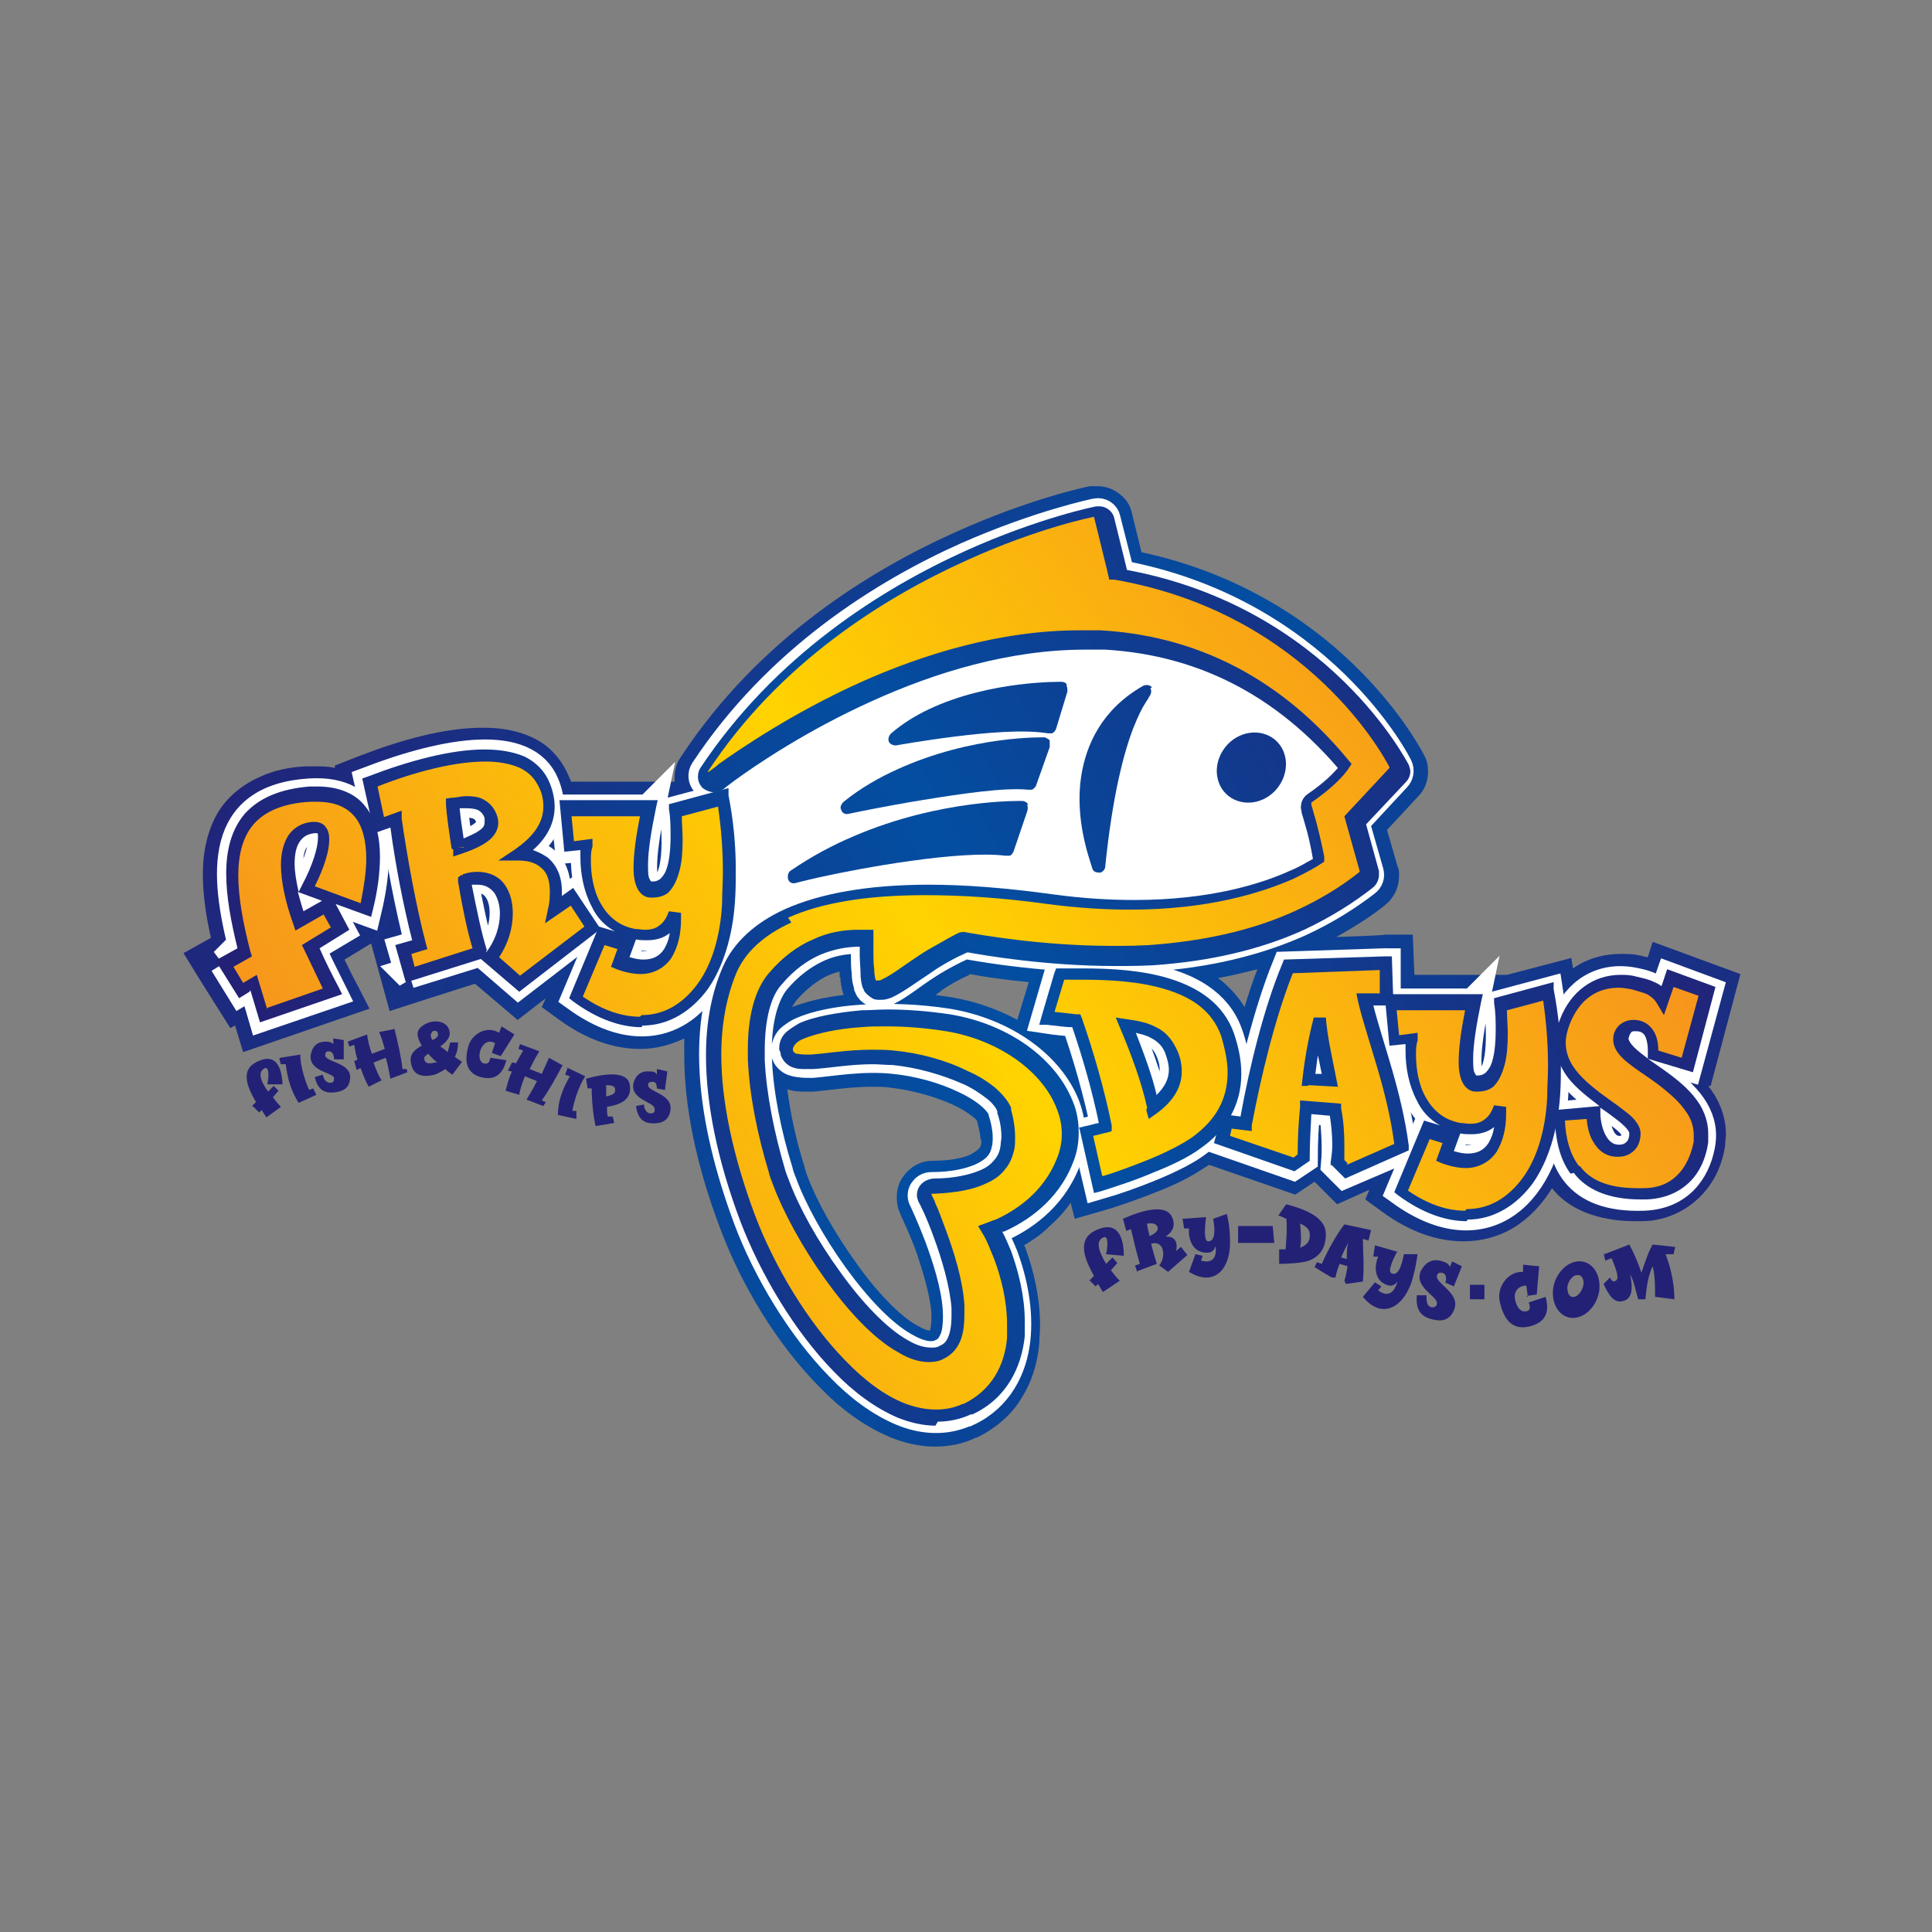 <?xml version="1.0" encoding="UTF-8"?>
<svg id="Layer_2" xmlns="http://www.w3.org/2000/svg" xmlns:xlink="http://www.w3.org/1999/xlink" version="1.1" viewBox="0 0 240 240">
  <rect x="0" y="0" width="240" height="240" fill="#808080" stroke="none"/>
  <!-- Generator: Adobe Illustrator 29.7.0, SVG Export Plug-In . SVG Version: 2.1.1 Build 138)  -->
  <defs>
    <style>
      .st0, .st1 {
        fill: none;
      }

      .st2 {
        fill: url(#linear-gradient2);
      }

      .st3 {
        fill: url(#linear-gradient1);
      }

      .st4 {
        fill: url(#linear-gradient9);
      }

      .st5 {
        fill: url(#linear-gradient3);
      }

      .st6 {
        fill: url(#linear-gradient6);
      }

      .st7 {
        fill: url(#linear-gradient8);
      }

      .st8 {
        fill: url(#linear-gradient7);
      }

      .st9 {
        fill: url(#linear-gradient5);
      }

      .st10 {
        fill: url(#linear-gradient4);
      }

      .st11 {
        fill: url(#linear-gradient18);
      }

      .st12 {
        fill: url(#linear-gradient13);
      }

      .st13 {
        fill: url(#linear-gradient12);
      }

      .st14 {
        fill: url(#linear-gradient15);
      }

      .st15 {
        fill: url(#linear-gradient16);
      }

      .st16 {
        fill: url(#linear-gradient11);
      }

      .st17 {
        fill: url(#linear-gradient10);
      }

      .st18 {
        fill: url(#linear-gradient17);
      }

      .st19 {
        fill: url(#linear-gradient14);
      }

      .st20 {
        fill: url(#linear-gradient19);
      }

      .st21 {
        fill: url(#linear-gradient21);
      }

      .st22 {
        fill: url(#linear-gradient20);
      }

      .st23 {
        fill: url(#linear-gradient);
      }

      .st1 {
        stroke: #fff;
        stroke-width: 3.8px;
      }

      .st24 {
        fill: #fff;
      }

      .st25 {
        fill: #232176;
      }
    </style>
    <linearGradient id="linear-gradient" x1="36.9" y1="66.7" x2="217.5" y2="176.8" gradientUnits="userSpaceOnUse">
      <stop offset="0" stop-color="#232176"/>
      <stop offset=".5" stop-color="#034ea1"/>
      <stop offset="1" stop-color="#232176"/>
    </linearGradient>
    <linearGradient id="linear-gradient1" x1="54.3" y1="166.5" x2="183.9" y2="78" gradientUnits="userSpaceOnUse">
      <stop offset="0" stop-color="#f6921e"/>
      <stop offset=".5" stop-color="#ffd300"/>
      <stop offset="1" stop-color="#f6921e"/>
    </linearGradient>
    <linearGradient id="linear-gradient2" x1="23.3" y1="121" x2="152.9" y2="32.6" xlink:href="#linear-gradient1"/>
    <linearGradient id="linear-gradient3" x1="28.1" y1="128.2" x2="157.8" y2="39.8" xlink:href="#linear-gradient1"/>
    <linearGradient id="linear-gradient4" x1="36.7" y1="140.7" x2="166.4" y2="52.3" xlink:href="#linear-gradient1"/>
    <linearGradient id="linear-gradient5" x1="65.2" y1="182.5" x2="194.9" y2="94.1" xlink:href="#linear-gradient1"/>
    <linearGradient id="linear-gradient6" x1="73.7" y1="195" x2="203.3" y2="106.6" xlink:href="#linear-gradient1"/>
    <linearGradient id="linear-gradient7" x1="80.5" y1="204.9" x2="210.1" y2="116.5" xlink:href="#linear-gradient1"/>
    <linearGradient id="linear-gradient8" x1="86.8" y1="214.2" x2="216.5" y2="125.8" xlink:href="#linear-gradient1"/>
    <linearGradient id="linear-gradient9" x1="47.9" y1="153.4" x2="194.6" y2="74.3" xlink:href="#linear-gradient"/>
    <linearGradient id="linear-gradient10" x1="44.9" y1="147.8" x2="191.5" y2="68.6" xlink:href="#linear-gradient"/>
    <linearGradient id="linear-gradient11" x1="43" y1="144.3" x2="189.7" y2="65.1" xlink:href="#linear-gradient"/>
    <linearGradient id="linear-gradient12" x1="40.5" y1="139.6" x2="187.1" y2="60.4" xlink:href="#linear-gradient"/>
    <linearGradient id="linear-gradient13" x1="38.2" y1="135.3" x2="184.8" y2="56.1" xlink:href="#linear-gradient"/>
    <linearGradient id="linear-gradient14" x1="51.2" y1="159.4" x2="197.8" y2="80.2" xlink:href="#linear-gradient"/>
    <linearGradient id="linear-gradient15" x1="28.1" y1="116.6" x2="174.7" y2="37.4" xlink:href="#linear-gradient"/>
    <linearGradient id="linear-gradient16" x1="31.3" y1="122.6" x2="178" y2="43.4" xlink:href="#linear-gradient"/>
    <linearGradient id="linear-gradient17" x1="37.6" y1="134.3" x2="184.3" y2="55.1" xlink:href="#linear-gradient"/>
    <linearGradient id="linear-gradient18" x1="59.5" y1="174.9" x2="206.2" y2="95.7" xlink:href="#linear-gradient"/>
    <linearGradient id="linear-gradient19" x1="65.6" y1="186.1" x2="212.2" y2="106.9" xlink:href="#linear-gradient"/>
    <linearGradient id="linear-gradient20" x1="70.8" y1="195.8" x2="217.5" y2="116.6" xlink:href="#linear-gradient"/>
    <linearGradient id="linear-gradient21" x1="75.2" y1="204" x2="221.9" y2="124.8" xlink:href="#linear-gradient"/>
  </defs>
  <rect class="st0" width="240" height="240"/>
  <g>
    <path class="st23" d="M212.5,134.9l3.7-13.9-10.9-4-.6,1.9c-.4,0-.7-.2-1-.2-.8-.2-1.6-.2-2.4-.2h0c-2.1,0-4.2.6-5.9,1.8l-.2-1.3-8,2.1h-4s-7.5,0-7.5,0l-.2-5h-3.4c0,.1-6.1.3-6.1.3,2.3-1.3,4.4-2.6,6.1-4,1.1-.9,1.7-2.2,1.7-3.6,0-.4,0-.8-.2-1.2l-1.3-4.5,3.9-4.2c.8-.8,1.2-1.9,1.2-3.1,0-.6-.1-1.3-.5-2h0s0,0,0,0h0s0,0,0,0h0s0,0,0,0c-.3-.6-3-5.7-8.8-11.3-5.6-5.4-14.2-11.3-26.3-13.9l-1.2-4.9c-.2-1-.8-1.8-1.6-2.4-.8-.6-1.7-.9-2.7-.9,0,0,0,0,0,0,0,0,0,0,0,0-.3,0-.6,0-.9,0h0s0,0,0,0h0s0,0,0,0h0s0,0,0,0c-.6.1-7.6,1.6-16.7,5.7-10.7,4.8-24.5,13.3-34.1,27.9-.5.7-.8,1.6-.8,2.5h0c0,.2,0,.4,0,.6h-3.3s-9.6,0-9.6,0c0-.3-.2-.5-.3-.8-.9-2.1-2.5-3.8-4.5-4.7-1.9-.9-4-1.2-6.1-1.2-4.8,0-10.2,1.5-15.6,3.6l-2.8,1.1v.3c-.8-.2-1.6-.2-2.5-.2s-.7,0-1.1,0c-2.1.1-4,.5-5.7,1.3-2.5,1.1-4.5,2.9-5.6,5.1-1.1,2.2-1.5,4.6-1.5,7,0,2.6.4,5.2,1,7.9l-3.4,1.9,1.9,3.1,3.9,6.2.6-.3,1,3.3,15.7-5.4-1.8-3.5c-.5-.9-.9-1.8-1.3-2.6l3.3-2,2.3,8.4,3.4-1.1,7.2-2.3,5.3,4.5,3.5-2.7-.5,1.1,2.2,1.6c3.3,2.4,6.7,3.6,10,3.6h0c2,0,3.8-.5,5.5-1.3,0,.7,0,1.4,0,2.1,0,6.4,1.5,13.7,4.5,21.6,2.6,6.9,6.9,14.1,12.2,19.5,2.6,2.7,5.5,4.9,8.8,6.3,1.7.7,3.6,1.2,5.6,1.2h0c1.7,0,3.5-.3,5.1-1.1h0s0,0,0,0h0s0,0,0,0h0s0,0,.1,0c2.5-1.2,4.5-3,5.7-5.1,1.3-2.1,1.9-4.4,2.1-6.6,0-.7.1-1.5.1-2.2,0-3.5-.8-6.9-1.8-9.6,0-.1-.1-.3-.2-.4,1-.6,2.1-1.3,3.1-2.3.9-.8,1.9-1.8,2.7-3l.5,2,3.5-1c2.1-.6,4.6-1.5,7.1-2.5,2-.8,3.8-1.7,5.3-2.7h0s.8-.5.8-.5c0,0,0,0,0,0l10.7,3.7,2.4-1.6,2.8,2.8,4-1.8-.5,1.2,2.2,1.6c3.3,2.4,6.7,3.6,10,3.6h0c2.1,0,4.1-.5,5.9-1.5,2.1-1.2,3.8-3,5.1-5.1,1,1.3,2.4,2.3,4.1,3,1.8.7,3.8,1.1,6.2,1.1.3,0,.5,0,.8,0,1.7,0,3.2-.4,4.6-1.1,2-1,3.4-2.5,4.3-4,.9-1.5,1.3-3,1.5-4.3,0-.5.1-1,.1-1.4h0c0,0,0,0,0,0,0-2.4-1-4.5-2.2-6ZM151.7,121.8c-.1-.1-.3-.2-.4-.3,1.7-.3,3.3-.7,4.9-1.1-.6,1.5-1.1,3.1-1.6,4.7-.8-1.3-1.8-2.4-2.9-3.3ZM126.4,126.7c-2.4-1.3-5.2-2.3-8.1-2.8-.7-.1-1.4-.2-2.1-.3.3-.2.6-.4.8-.6,1-.7,2.3-1.4,3.2-1.8.1,0,.2-.1.3-.2,1.5.3,4.1.7,7.3,1l-1.4,4.6ZM121.9,141.5c0,.2,0,.4,0,.6-.1.4-.2.5-.3.6-.1.1-.3.3-1,.7-.8.4-2.4.8-4.8.8-1.6,0-2.9.9-3.7,2.1-.5.7-.7,1.6-.7,2.5h0s0,0,0,0c0,.6.1,1.3.4,1.9,0,0,0,0,0,0,0,0,0,0,0,0,0,0,0,0,0,0,.1.3.9,1.9,1.8,4.2.9,2.5,1.9,5.8,2.1,8.1,0,.3,0,.6,0,.8h0c0,.7-.1,1.3-.2,1.5-.2,0-.8-.2-1.5-.6-2.1-1.1-5.2-4.3-7.7-7.9-2.6-3.6-4.9-7.7-6-10.7-.2-.5-.3-.9-.4-1.3-1-3.1-1.7-6.4-2.1-9.5.8.3,1.6.3,2.2.3h0c.4,0,.8,0,1.1,0h0s0,0,0,0h0c2.2-.2,4.6-.6,7.2-.6,0,0,0,0,0,0h0s0,0,0,0c.7,0,1.5,0,2.2.1,2.7.3,5.6,1.1,7.8,2.1,1.1.5,1.9,1,2.5,1.5.3.2.5.4.6.6,0,0,0,0,0,.1h0c.2.7.4,1.6.4,2.2,0,0,0,0,0,0ZM104.4,121.4c0,.6.1,1.3.4,2.2-2.5.3-4.6.8-6.4,1.5.2-.4.4-.6.5-.8h0c1.4-1.6,2.7-2.5,3.9-3.1.5-.2,1-.4,1.5-.5,0,.2,0,.5,0,.7h0s0,0,0,0Z"/>
    <path class="st1" d="M139.1,71.6l-1.8-7.1c-.1-.5-.6-.8-1.1-.7,0,0-6.9,1.4-16,5.4-10.3,4.6-23.5,12.8-32.6,26.6-.3.4-.2,1,.1,1.3.4.3.9.3,1.3,0,0,0,.5-.4,1.3-1,2.6-1.9,9-6.3,17.3-10,8.5-3.8,18.9-7,29.5-6.4,10.4.6,20.9,4.8,30.1,15.6-.6.8-1.8,2.3-4.3,4-.4.3-.6.8-.4,1.3,0,0,.2.6.6,1.8.3,1.1.7,2.7,1,4.7-.6.4-1.7,1.1-3.4,1.8-5,2.2-14.8,5.1-30,3-15.5-2.1-26.1-1.2-32.7,1.8-3.6,1.6-6.1,3.9-7.3,6.7-3.2,7.4-2.5,18.1,2.3,31,2.4,6.4,6.6,13.4,11.4,18.3,2.4,2.5,5,4.4,7.6,5.5,2.6,1.1,5.4,1.3,8,.1,0,0,.1,0,.1,0,3.9-1.8,5.6-5.4,6-8.9.4-3.6-.4-7.3-1.5-10.3-.5-1.2-1-2.3-1.5-3.2.3-.1.7-.3,1.1-.5,2.5-1.1,6.3-3.5,8.1-8.1.9-2.3.8-4.6,0-6.8-1.9-5-7.5-9.1-14.5-10.3-3.8-.6-7.5-.7-10.7-.5-3.2.2-5.8.8-7.4,1.5-.5.2-.9.5-1.3.8-.4.3-.7.9-.7,1.5,0,.1,0,.3,0,.4.2.5.6.8,1,.9.7.2,1.3.2,2.2.2,2.4-.2,6.2-.9,10.1-.5,3.1.3,6.3,1.2,8.8,2.4,2.6,1.2,4.4,2.7,4.9,4.1,0,0,0,.1,0,.2.4,1.3.7,3,.4,4.5-.3,1.5-1,2.7-3.2,3.7-1.4.6-3.4,1.1-6.2,1.1-.4,0-.7.2-.9.5-.2.3-.2.7,0,1,0,0,.9,1.9,1.9,4.5,1,2.7,2.1,6.1,2.3,9,.1,1.5,0,2.8-.3,3.7-.4,1-.8,1.6-1.7,2-1.2.6-2.8.3-4.7-.8-5.7-3.2-12.7-13.6-15.2-20.4-.2-.5-.4-1-.5-1.5-1.4-4.5-2.4-9.4-2.6-13.7-.2-4.3.6-8,2.3-10.1,1.6-1.9,3.4-3.2,5.1-4,2.1-1,4.2-1.2,6.2-1.1,0,.5,0,1.2,0,2,0,.7,0,1.5.1,2.2,0,.7.1,1.2.3,1.6,0,0,0,0,0,.2.2.5.8.7,1.2.7.4,0,.7-.1,1-.3,1.3-.6,3-2,4.7-3.1,1.2-.8,2.5-1.5,3.5-2,.6-.3,1.1-.5,1.4-.7,2.1.4,13.4,2.4,24.4,1.5,7-.6,12.6-2.2,17.1-4.2,3.3-1.5,6.1-3.3,8.3-5,.4-.3.5-.7.4-1.1l-1.8-6.3,5.2-5.6c.3-.3.4-.8.2-1.2,0-.1-9.7-19.4-34.9-23.9Z"/>
    <path class="st1" d="M27.9,119.6l2.5-1.4c-2.6-9.9-3.1-18.9,8.1-19.6,8.1-.5,9,6.1,7,14.5l-7.4-2.7c2.4-4.7,2.8-7.9.9-7.6-3.9.5-4,5-1.8,11.6l3.4-1.9,1.6,3-3.7,2.2c.8,1.8,1.7,3.6,2.7,5.6l-8.5,2.9-1.2-4.1-1.5.9-2.1-3.4Z"/>
    <path class="st1" d="M51,121.1l-.9-3.1,2.1-.6c-1.2-4.7-2.4-10.7-3-15.7l-2.1.7-1.2-5.3c9.7-3.7,19.4-5.3,21.7.4,1.6,3.9-.5,6.6-3.3,8.5,2.8,0,5.6,1.5,4.4,6.8l2.3-1.5,2.5,3.8-9.1,7-3.7-3.2c3.3-3.8,2.8-11.3-3.2-9.7h0c.6,3.4,1.3,6.6,2,9l-8.7,2.7ZM56.9,105.3c3.4-1.1,4.6-2.3,4-3.9-.6-1.6-2.2-2-4.7-1.6.1,1.6.4,3.5.7,5.5Z"/>
    <path class="st1" d="M80.7,100.5c-1.2,5.7-1.5,10.1.3,10.2,3,.2,3.4-4.1,2.9-9.9l6-1.6c.7,4.4.9,8.5.6,13-.7,11.8-8.4,19.1-18.8,11.6l3.2-7.6,3.1,1-.9,2.3c5,1.9,7.2-1.1,7-6.1-.8,2.1-2.1,3.2-5.1,2.7-5.6-1-6.5-7.3-6.1-11l-2.1.2-.5-4.7h10.3Z"/>
    <path class="st1" d="M131.7,121c6.5-.1,18.1-.2,20.8,7.5,2.2,6.2,0,10.5-3.8,13.3-2.4,1.9-8.4,4.2-12.2,5.3l-1.5-6.4c.8-.2,1.7-.4,2.4-.6-.9-4.3-2.2-9-3.7-13.2-1.1-.1-2.4-.2-3.7-.4l1.6-5.5ZM139.8,127.2c1.4,3.3,2.7,6.8,3.4,10.1,2.6-1.8,3.5-4.2,2.1-7.1-1-2.1-2.9-2.7-5.6-3.1Z"/>
    <path class="st1" d="M172.1,119.7v4.6c.1,0-2.6,0-2.6,0,1.1,5,3.7,11.2,4.6,18.4l-7,3-1.1-1.1c.2-2.2,0-4.4-.2-6.6l-3.7-.3c-.2,2.2-.3,4.3-.3,6.2l-1.2.8-8.9-3.1.6-2.2,2.3.3c1.1-6.2,3-13.9,5.3-19.6l12.1-.4ZM162.5,134.1h2.7c-.5-2.5-1.1-5-1.3-7.5-.6,2.2-1,4.8-1.4,7.5Z"/>
    <path class="st1" d="M183.1,124.6c-1.2,5.7-1.5,10.1.3,10.2,3,.2,3.4-4.1,2.9-9.9l6-1.6c.7,4.4.9,8.5.6,13-.7,11.8-8.4,19.1-18.8,11.6l3.2-7.6,3.1,1-.9,2.3c5,1.9,7.2-1.1,7-6.1-.8,2.1-2.1,3.2-5.1,2.7-5.6-1-6.5-7.3-6.1-11l-2.1.2-.5-4.7h10.3Z"/>
    <path class="st1" d="M205.4,131.1c.1-2.3-.6-3.6-2.3-3.6-1.1,0-1.7.6-1.8,1.6-.3,3.1,11,5.9,9.9,12.9-.4,2.5-2,6.3-7,6.5-8.6.3-10.2-4.6-10.3-9.8l4.2-.4c0,2.4,1,4.8,3.2,4.7,1.5,0,2-1.1,2-2.2,0-3.1-11.9-5.8-8.8-13.9,1.5-3.7,4.6-5.6,8.5-4.8,1.5.3,2.8.7,3.6,2l.9-2.6,4.6,1.7-2.5,9.2-4.3-1.2Z"/>
    <path class="st24" d="M165.5,95.1c-8.7-9.9-18.6-13.7-28.4-14.2-.8,0-1.7,0-2.5,0h0s0,0,0,0c-9.5,0-18.8,2.9-26.4,6.4-8.2,3.7-14.5,8-17.1,9.9h0s-.2.2-.2.2l.3,1.8c.5,3.1.7,6.1.7,9.2h0c0,1.3,0,2.7-.1,4,0,1.4-.3,2.7-.5,3.9l-.3,1.6,1.1-1.2c1.4-1.5,3.3-2.8,5.5-3.8,4.4-1.9,10.2-3,17.9-3,4.5,0,9.6.4,15.4,1.2,3.7.5,7,.7,10,.7,9.4,0,15.8-2,19.4-3.6,1-.4,1.8-.9,2.4-1.2l.3-.2v-.3c-.4-1.5-.7-2.6-.9-3.5-.3-1-.5-1.5-.5-1.7,0,0,0,0,0,0h0s0,0,0,0c0-.2-.1-.5-.1-.7,0-.7.4-1.4,1-1.8,1.5-1.1,2.6-2,3.3-2.8l.3-.3-.3-.3Z"/>
    <g>
      <path class="st25" d="M31.3,137.4l.5-.5c-1.3-2.2-2-4.3.6-5.2,1.9-.7,2.6.9,2.7,3h-1.9c.3-1.4.1-2.2-.3-2-.9.4-.6,1.5.4,2.9l.7-.7.6.6-.7.8c.3.4.6.8,1,1.2l-1.8,1.3-.6-.9-.3.3-.7-.7Z"/>
      <path class="st25" d="M34.8,131.4l2.5-.4c0,1.4.6,3.3,1.1,4.4l.5-.2.4.8-2.2,1c-.9-1.4-1.4-3-1.6-4.8h-.6c0,.1-.2-.7-.2-.7Z"/>
      <path class="st25" d="M41.5,131.4c-.1-.6-.3-.8-.7-.8-.3,0-.4.2-.4.5,0,.8,3,.9,3.1,2.6,0,.6-.1,1.6-1.4,1.9-2.1.5-2.7-.6-3-1.8l1-.3c.1.6.5,1.1,1,1,.4,0,.4-.4.4-.6-.2-.7-3.2-.8-2.9-2.9.2-1,.8-1.6,1.8-1.6.4,0,.7,0,1,.3v-.7c0,0,1.3.2,1.3.2v2.4c-.1,0-1.2,0-1.2,0Z"/>
      <path class="st25" d="M49,127.8c.4,1.6.8,3.3,1,5h.5c0-.1.1.4.1.4l-2.1.8c-.2-.9-.3-1.8-.6-2.6-.5.2-1,.4-1.5.6.3.8.6,1.6,1,2.2l-1.6.8c-.4-.7-.7-1.5-1-2.3-.2,0-.3.2-.5.2l-.3-1.1c.1,0,.3-.1.4-.2-.2-.6-.3-1.2-.4-1.8l-.6.2-.2-.6,2.4-.9c.1.8.3,1.6.6,2.4.5-.2,1.1-.4,1.6-.6-.2-.7-.4-1.4-.7-2.1l2-.4Z"/>
      <path class="st25" d="M55.9,129.5h1c0,.6-.1,1.2-.4,1.8l.9.6-1.2,1.6c-.3-.2-.6-.4-.9-.7-.4.3-.8.5-1.3.7-2.1.5-2.9-.3-3-1.9,0-.7.6-1.3,1.4-1.7-.6-1-.8-1.8,0-2.4,1.1-.9,2.8-.8,3.3.2.5,1-.2,1.7-1,2.3.3.2.6.4.9.7.1-.3.2-.7.3-1.1ZM52.7,131.4c0,.7.5.8,1.3.6.1,0,.2,0,.3,0-.4-.4-.8-.7-1.1-1.1-.3.2-.5.4-.5.5ZM53.7,128.2c-.3.3-.2.6,0,1,.5-.2.8-.5.7-.8,0-.3-.4-.5-.8-.2Z"/>
      <path class="st25" d="M61.1,130.8l.4-1.2c-.8-.5-1.5,0-1.8.8-.3.8-.1,1.6.4,1.7.4.1.7,0,.8-.7l2,.3c-.4,1.6-1.3,2.6-3.2,2.1-2.1-.6-1.9-2.5-1.5-3.9.5-1.6,2.4-2.5,3.8-1.6l.3-.8,1.6,1-1.7,2.7-1.1-.4Z"/>
      <path class="st25" d="M69.9,132.3c-.8,1.5-1.6,3-2.6,4.4l.5.2-.3.5-2.1-.8c.5-.8.9-1.5,1.3-2.3-.5-.2-1-.4-1.5-.6-.3.8-.6,1.6-.7,2.3l-1.7-.5c.2-.7.4-1.6.8-2.4-.2,0-.4-.1-.5-.1l.5-1c.2,0,.3,0,.5.1.3-.6.6-1.1.9-1.6l-.6-.2.2-.6,2.4.9c-.4.6-.8,1.4-1.2,2.2.5.2,1,.4,1.5.6.3-.7.6-1.3.9-2l1.8,1Z"/>
      <path class="st25" d="M70.4,132.6l2.3,1.1c-.8,1.2-1.4,3.1-1.6,4.3h.5c0,.1,0,1,0,1l-2.3-.5c0-1.7.6-3.3,1.5-4.8l-.6-.2.3-.8Z"/>
      <path class="st25" d="M74,139.9c-.3-1.2-.5-3.2-.5-4.7h-.5c0,.1-.2-1.2-.2-1.2,2.5-.7,5-.9,5.4.6.5,2.3-1.7,2.7-2.8,2.9,0,.4,0,.9.1,1.2h.6c0-.1.2.8.2.8l-2.4.4ZM75.3,136.2c.9-.2,1.2-.4,1.1-.9,0-.4-.5-.5-1.1-.5,0,.4,0,.9,0,1.4Z"/>
      <path class="st25" d="M81.6,135.2c0-.6-.2-.9-.7-.8-.3,0-.4.2-.4.4,0,.8,2.9,1.1,2.8,2.9,0,.6-.3,1.6-1.5,1.8-2.1.3-2.6-.8-2.8-2.1l1-.2c0,.6.4,1.2.9,1.1.4,0,.5-.3.4-.6,0-.8-3.1-1.1-2.6-3.2.3-1,1-1.5,2-1.4.4,0,.7,0,.9.4v-.7c.1,0,1.3.3,1.3.3l-.3,2.3-1.1-.2Z"/>
    </g>
    <g>
      <path class="st25" d="M135.3,159.1l.6-.6c-1.4-2.5-2.2-4.9.8-5.9,2.1-.7,2.9,1,2.9,3.4l-2.2-.2c.3-1.4.2-2.3-.3-2.1-1,.4-.7,1.6.3,3.3l.8-.8.6.7-.8.9c.3.4.7.9,1.1,1.3l-2.1,1.4-.6-1-.3.3-.8-.8Z"/>
      <path class="st25" d="M141.3,158.1l-.3-.9.6-.2c-.4-1.3-.8-3-1.1-4.3l-.6.2-.4-1.5c2.7-1.2,5.4-1.8,6.1-.2.5,1.1,0,1.9-.8,2.4.8,0,1.6.3,1.3,1.8l.6-.5.8,1-2.4,2.1-1.1-.8c.9-1.1.6-3.2-1-2.7h0c.2.9.5,1.8.7,2.5l-2.4.9ZM142.7,153.6c.9-.4,1.2-.7,1.1-1.2-.2-.4-.6-.5-1.3-.4,0,.5.2,1,.3,1.5Z"/>
      <path class="st25" d="M149.8,151.4c-.2,1.6-.2,2.8.3,2.8.8,0,.9-1.2.6-2.8l1.7-.6c.3,1.2.4,2.3.4,3.6,0,3.3-2,5.5-5.1,3.6l.8-2.2.9.2-.2.6c1.4.4,2-.4,1.8-1.8-.2.6-.5.9-1.4.8-1.6-.2-2-1.9-1.9-3h-.6c0,.1-.2-1.2-.2-1.2l2.9-.2Z"/>
      <path class="st25" d="M159.8,149.6c1.8.5,4.9,1.4,4.9,3.7,0,1.8-.8,2.8-2.1,3.3-.8.3-2.6.4-3.7.4v-1.8c.4,0,.6,0,.8,0,.1-1.2.2-2.6.1-3.8-.3-.1-.6-.3-1-.4l.9-1.3ZM161.5,152c.1,1,.2,2.1,0,3,.8-.3,1.3-.8,1.2-1.7,0-.6-.5-1-1.2-1.3Z"/>
      <path class="st25" d="M170.3,152.9l-.3,1.2-.7-.2c0,1.4.2,3.3,0,5.3l-2.1.3-.2-.4c.2-.6.3-1.2.4-1.8l-1-.3c-.2.6-.4,1.1-.5,1.7h-.4c0,.1-2.2-1.3-2.2-1.3l.3-.6.6.2c.7-1.6,1.8-3.6,2.8-4.9l3.3.7ZM166.6,156.2l.7.2c0-.8,0-1.5.2-2.1-.3.6-.6,1.2-.9,1.9Z"/>
      <path class="st25" d="M173.6,155.4c-.8,1.5-1.2,2.6-.7,2.8.8.3,1.2-.9,1.5-2.4h1.7c-.2,1.3-.4,2.4-.8,3.6-1.1,3.1-3.7,4.5-6,1.7l1.5-1.8.8.5-.4.5c1.2.9,2,.3,2.4-1.1-.4.5-.8.7-1.6.3-1.4-.7-1.2-2.5-.8-3.4h-.6c0-.1.2-1.4.2-1.4l2.8.8Z"/>
      <path class="st25" d="M179.6,159.2c.1-.6,0-1-.5-1.1-.3,0-.5,0-.6.4-.2.9,2.8,2.1,2.2,4-.2.7-.8,1.7-2.2,1.5-2.4-.3-2.6-1.7-2.5-3.1h1.2c0,.7,0,1.4.7,1.5.4,0,.6-.2.6-.5.1-.9-3.1-2.1-1.9-4.2.6-1,1.5-1.4,2.6-1,.4.1.8.3.9.7l.3-.7,1.2.6-1,2.5-1.1-.5Z"/>
      <path class="st25" d="M158.1,152.3l.2,2.1h-4.5c0,.1,0-2.1,0-2.1h4.3Z"/>
      <path class="st25" d="M184.4,159.6v1.8s-1.8,0-1.8,0v-1.8s1.8,0,1.8,0Z"/>
      <path class="st25" d="M189.8,161.1l-.2-1.4c-1,0-1.6.8-1.4,1.7.2,1,.7,1.6,1.3,1.5.5,0,.7-.4.4-1.1l2.1-.7c.5,1.8.1,3.2-2.1,3.7-2.4.5-3.2-1.4-3.6-3.1-.4-1.8,1-3.8,2.9-3.7v-.9c-.1,0,2,.2,2,.2l-.3,3.5-1.3.2Z"/>
      <path class="st25" d="M195.9,156.7c1.6-.2,2.8,1.2,2.8,3.1,0,1.9-1.4,3.7-3,3.9-1.6.2-2.8-1.2-2.8-3.1,0-1.9,1.4-3.7,3-3.9ZM195.5,161.1c.5,0,1.1-.8,1.2-1.5.1-.8-.3-1.3-.8-1.2-.5,0-1.1.7-1.2,1.5,0,.8.3,1.3.8,1.2Z"/>
      <path class="st25" d="M199.3,155.8l3.1-1.2c.6,1.1,1.1,2.3,1.5,3.5.4-1.1.8-2.5,1.4-3.5l2.8.3-.2.9h-1c.6,1.5,1.1,3.6,1.1,5.6l-2.4-.3c0-1.3,0-2.6-.3-3.8-.6,1.2-.8,2.9-.9,4.1h-.9c-.3-1-.5-2.2-1-3.1.4,1.9.2,3-.8,3.3-1.2.4-1.9-.8-2.5-2.1l.8-.8c.2.4.4.6.7.4.4-.2.3-.9-.5-2.8l-.8.3-.2-1Z"/>
    </g>
    <path class="st3" d="M139.1,71.6l-1.8-7.1c-.1-.5-.6-.8-1.1-.7,0,0-6.9,1.4-16,5.4-10.3,4.6-23.5,12.8-32.6,26.6-.3.4-.2,1,.1,1.3.4.3.9.3,1.3,0,0,0,.5-.4,1.3-1,2.6-1.9,9-6.3,17.3-10,8.5-3.8,18.9-7,29.5-6.4,10.4.6,20.9,4.8,30.1,15.6-.6.8-1.8,2.3-4.3,4-.4.3-.6.8-.4,1.3,0,0,.2.6.6,1.8.3,1.1.7,2.7,1,4.7-.6.4-1.7,1.1-3.4,1.8-5,2.2-14.8,5.1-30,3-15.5-2.1-26.1-1.2-32.7,1.8-3.6,1.6-6.1,3.9-7.3,6.7-3.2,7.4-2.5,18.1,2.3,31,2.4,6.4,6.6,13.4,11.4,18.3,2.4,2.5,5,4.4,7.6,5.5,2.6,1.1,5.4,1.3,8,.1,0,0,.1,0,.1,0,3.9-1.8,5.6-5.4,6-8.9.4-3.6-.4-7.3-1.5-10.3-.5-1.2-1-2.3-1.5-3.2.3-.1.7-.3,1.1-.5,2.5-1.1,6.3-3.5,8.1-8.1.9-2.3.8-4.6,0-6.8-1.9-5-7.5-9.1-14.5-10.3-3.8-.6-7.5-.7-10.7-.5-3.2.2-5.8.8-7.4,1.5-.5.2-.9.5-1.3.8-.4.3-.7.9-.7,1.5,0,.1,0,.3,0,.4.2.5.6.8,1,.9.7.2,1.3.2,2.2.2,2.4-.2,6.2-.9,10.1-.5,3.1.3,6.3,1.2,8.8,2.4,2.6,1.2,4.4,2.7,4.9,4.1,0,0,0,.1,0,.2.4,1.3.7,3,.4,4.5-.3,1.5-1,2.7-3.2,3.7-1.4.6-3.4,1.1-6.2,1.1-.4,0-.7.2-.9.5-.2.3-.2.7,0,1,0,0,.9,1.9,1.9,4.5,1,2.7,2.1,6.1,2.3,9,.1,1.5,0,2.8-.3,3.7-.4,1-.8,1.6-1.7,2-1.2.6-2.8.3-4.7-.8-5.7-3.2-12.7-13.6-15.2-20.4-.2-.5-.4-1-.5-1.5-1.4-4.5-2.4-9.4-2.6-13.7-.2-4.3.6-8,2.3-10.1,1.6-1.9,3.4-3.2,5.1-4,2.1-1,4.2-1.2,6.2-1.1,0,.5,0,1.2,0,2,0,.7,0,1.5.1,2.2,0,.7.1,1.2.3,1.6,0,0,0,0,0,.2.2.5.8.7,1.2.7.4,0,.7-.1,1-.3,1.3-.6,3-2,4.7-3.1,1.2-.8,2.5-1.5,3.5-2,.6-.3,1.1-.5,1.4-.7,2.1.4,13.4,2.4,24.4,1.5,7-.6,12.6-2.2,17.1-4.2,3.3-1.5,6.1-3.3,8.3-5,.4-.3.5-.7.4-1.1l-1.8-6.3,5.2-5.6c.3-.3.4-.8.2-1.2,0-.1-9.7-19.4-34.9-23.9Z"/>
    <path class="st2" d="M27.9,119.6l2.5-1.4c-2.6-9.9-3.1-18.9,8.1-19.6,8.1-.5,9,6.1,7,14.5l-7.4-2.7c2.4-4.7,2.8-7.9.9-7.6-3.9.5-4,5-1.8,11.6l3.4-1.9,1.6,3-3.7,2.2c.8,1.8,1.7,3.6,2.7,5.6l-8.5,2.9-1.2-4.1-1.5.9-2.1-3.4Z"/>
    <path class="st5" d="M51,121.1l-.9-3.1,2.1-.6c-1.2-4.7-2.4-10.7-3-15.7l-2.1.7-1.2-5.3c9.7-3.7,19.4-5.3,21.7.4,1.6,3.9-.5,6.6-3.3,8.5,2.8,0,5.6,1.5,4.4,6.8l2.3-1.5,2.5,3.8-9.1,7-3.7-3.2c3.3-3.8,2.8-11.3-3.2-9.7h0c.6,3.4,1.3,6.6,2,9l-8.7,2.7ZM56.9,105.3c3.4-1.1,4.6-2.3,4-3.9-.6-1.6-2.2-2-4.7-1.6.1,1.6.4,3.5.7,5.5Z"/>
    <path class="st10" d="M80.7,100.5c-1.2,5.7-1.5,10.1.3,10.2,3,.2,3.4-4.1,2.9-9.9l6-1.6c.7,4.4.9,8.5.6,13-.7,11.8-8.4,19.1-18.8,11.6l3.2-7.6,3.1,1-.9,2.3c5,1.9,7.2-1.1,7-6.1-.8,2.1-2.1,3.2-5.1,2.7-5.6-1-6.5-7.3-6.1-11l-2.1.2-.5-4.7h10.3Z"/>
    <path class="st9" d="M131.7,121c6.5-.1,18.1-.2,20.8,7.5,2.2,6.2,0,10.5-3.8,13.3-2.4,1.9-8.4,4.2-12.2,5.3l-1.5-6.4c.8-.2,1.7-.4,2.4-.6-.9-4.3-2.2-9-3.7-13.2-1.1-.1-2.4-.2-3.7-.4l1.6-5.5ZM139.8,127.2c1.4,3.3,2.7,6.8,3.4,10.1,2.6-1.8,3.5-4.2,2.1-7.1-1-2.1-2.9-2.7-5.6-3.1Z"/>
    <path class="st6" d="M172.1,119.7v4.6c.1,0-2.6,0-2.6,0,1.1,5,3.7,11.2,4.6,18.4l-7,3-1.1-1.1c.2-2.2,0-4.4-.2-6.6l-3.7-.3c-.2,2.2-.3,4.3-.3,6.2l-1.2.8-8.9-3.1.6-2.2,2.3.3c1.1-6.2,3-13.9,5.3-19.6l12.1-.4ZM162.5,134.1h2.7c-.5-2.5-1.1-5-1.3-7.5-.6,2.2-1,4.8-1.4,7.5Z"/>
    <path class="st8" d="M183.1,124.6c-1.2,5.7-1.5,10.1.3,10.2,3,.2,3.4-4.1,2.9-9.9l6-1.6c.7,4.4.9,8.5.6,13-.7,11.8-8.4,19.1-18.8,11.6l3.2-7.6,3.1,1-.9,2.3c5,1.9,7.2-1.1,7-6.1-.8,2.1-2.1,3.2-5.1,2.7-5.6-1-6.5-7.3-6.1-11l-2.1.2-.5-4.7h10.3Z"/>
    <path class="st7" d="M205.4,131.1c.1-2.3-.6-3.6-2.3-3.6-1.1,0-1.7.6-1.8,1.6-.3,3.1,11,5.9,9.9,12.9-.4,2.5-2,6.3-7,6.5-8.6.3-10.2-4.6-10.3-9.8l4.2-.4c0,2.4,1,4.8,3.2,4.7,1.5,0,2-1.1,2-2.2,0-3.1-11.9-5.8-8.8-13.9,1.5-3.7,4.6-5.6,8.5-4.8,1.5.3,2.8.7,3.6,2l.9-2.6,4.6,1.7-2.5,9.2-4.3-1.2Z"/>
    <path class="st4" d="M154,91.4c-2.2,1-3.4,3.6-2.6,5.8.8,2.2,3.3,3.1,5.5,2.1,2.2-1,3.4-3.6,2.6-5.8-.8-2.2-3.3-3.1-5.5-2.1Z"/>
    <path class="st17" d="M143.1,85.4c-.2-.3-.7-.4-1.1-.2-5.1,2.9-7.1,7.3-7.7,11.3-.6,4,.3,7.8.9,9.8.3,1,.5,1.6.5,1.6.1.4.5.5.9.5,0,0,0,0,.1,0,.3-.1.6-.4.6-.8.9-8.8,2.3-14.1,3.5-17.2.6-1.5,1.1-2.5,1.5-3.1.2-.3.3-.5.4-.6,0,0,0,0,0-.1h0c.3-.3.4-.8.2-1.1Z"/>
    <path class="st16" d="M127.7,99.9c-.1-.2-.4-.4-.7-.4,0,0-10.1-.3-21,4.4-2.6,1.1-5.2,2.5-7.7,4.2-.4.2-.5.7-.4,1.1.1.4.5.6.9.5,0,0,1.1-.3,2.9-.7,5.4-1.2,17.5-3.4,23.2-2.7.2,0,.3,0,.5,0,.2,0,.4-.3.5-.5l1.7-5c.1-.3.1-.6,0-.8Z"/>
    <path class="st13" d="M130.4,92c-.1-.2-.4-.3-.6-.4,0,0-9-.3-18.4,4-2.2,1-4.5,2.3-6.6,4-.3.3-.5.7-.3,1,.1.4.5.6.9.5,0,0,4.2-.9,9.1-1.7,4.9-.8,10.3-1.6,13.2-1.3.2,0,.3,0,.5,0,.2-.1.4-.3.5-.5l1.7-4.8c0-.3,0-.5,0-.7Z"/>
    <path class="st12" d="M132.5,85c-.1-.2-.4-.3-.6-.3,0,0-8.9-.2-16.5,3.4-1.7.8-3.3,1.8-4.7,3-.3.3-.4.7-.3,1,.1.3.5.5.9.5,0,0,3.3-.6,7.3-1.1,4-.5,8.6-.9,11.6-.4.2,0,.4,0,.5,0,.2-.1.4-.3.5-.6l1.4-4.6c0-.2,0-.5-.1-.7Z"/>
    <path class="st19" d="M116.2,177.1c-1.6,0-3.2-.4-4.7-1h0c-2.8-1.2-5.5-3.2-7.9-5.7h0c-4.9-5-9.1-12.1-11.6-18.6h0c-2.9-7.7-4.3-14.7-4.3-20.7h0c0-4.1.7-7.8,2.1-11h0c1.3-3,4-5.5,7.8-7.2h0c4.3-1.9,10.2-3,17.8-3h0c4.5,0,9.6.4,15.4,1.2h0c3.7.5,7,.7,10.1.7h0c9.4,0,15.8-2,19.5-3.7h0c1.2-.5,2.1-1.1,2.7-1.4h0c-.3-1.7-.6-3-.9-4h0c-.3-1.1-.5-1.7-.5-1.7h0s0,0,0,0c0-.2-.1-.5-.1-.7h0c0-.7.3-1.3.9-1.7h0c1.9-1.3,3-2.4,3.7-3.2h0c-8.8-10.2-18.9-14.1-28.9-14.7h0c-.8,0-1.7,0-2.5,0h0c-9.5,0-18.8,2.9-26.5,6.4h0c-8.2,3.7-14.5,8-17.1,9.9h0c-.8.6-1.2.9-1.3,1h0s0,0,0,0h0c-.4.3-.8.4-1.3.4h0c-.4,0-.9-.2-1.3-.5h0c-.4-.4-.6-.9-.6-1.4h0c0-.4.1-.8.3-1.1h0c9.3-14,22.6-22.3,33-27h0c9.1-4.1,16.1-5.5,16.2-5.5h0c.1,0,.3,0,.4,0h0c.8,0,1.6.6,1.8,1.4h0l1.6,6.5c25.2,4.7,34.9,24.1,35,24.2h0s0,0,0,0c.1.3.2.6.2.8h0c0,.5-.2,1-.6,1.4h0l-4.9,5.2,1.6,5.8c0,.2,0,.3,0,.5h0c0,.6-.3,1.2-.8,1.6h0c-2.3,1.8-5.1,3.6-8.5,5.2h0c-4.6,2.1-10.4,3.7-17.4,4.3h0c-2,.2-4.1.2-6.1.2h0c-8.5,0-16.1-1.3-18.3-1.7h0c-.3.1-.6.3-1.1.5h0c-1,.5-2.3,1.2-3.4,2h0c-1.7,1.1-3.4,2.4-4.9,3.1h0c-.3.1-.7.3-1.3.3h0c0,0-.1,0-.2,0h0c-.4,0-.7,0-1.1-.3h0c-.3-.2-.7-.5-.9-.9h0c0-.1,0-.2-.1-.2h0s0,0,0,0h0c-.2-.6-.3-1.2-.3-1.9h0c0-.7-.1-1.5-.1-2.2h0c0-.4,0-.7,0-1.1h0c-1.6,0-3.2.3-4.9,1h0c-1.6.7-3.3,1.9-4.8,3.7h0c-1.4,1.5-2.1,4.5-2.1,8.2h0c0,.4,0,.8,0,1.2h0c.2,4.2,1.2,9.1,2.5,13.5h0c.1.4.3.9.5,1.4h0c1.2,3.3,3.6,7.6,6.3,11.3h0c2.7,3.8,5.8,7.1,8.5,8.6h0c1.2.7,2.1.9,2.9.9h0c.4,0,.7,0,1-.2h0c.7-.3.9-.6,1.2-1.4h0c.2-.6.3-1.4.3-2.3h0c0-.3,0-.7,0-1h0c-.2-2.7-1.2-6.1-2.2-8.8h0c-.9-2.5-1.8-4.3-1.9-4.4h0c-.1-.3-.2-.6-.2-.8h0c0-.4.1-.8.3-1.1h0c.4-.6,1-.9,1.7-1h0c2.7,0,4.6-.5,5.8-1h0c1-.4,1.5-.9,1.9-1.4h0c.4-.5.6-1,.7-1.7h0c0-.4.1-.7.1-1.1h0c0-1-.2-2.1-.5-2.9h0c0,0,0-.1,0-.2h0s0,0,0,0c-.1-.4-.6-1.1-1.4-1.7h0c-.8-.6-1.8-1.3-3-1.8h0c-2.5-1.1-5.6-2-8.6-2.3h0c-.8,0-1.7-.1-2.5-.1h0c-2.8,0-5.5.5-7.4.6h0c-.3,0-.6,0-.9,0h0c-.5,0-1.1,0-1.6-.2h0c-.6-.2-1.2-.7-1.5-1.5h0c0-.3-.1-.5-.2-.7h0c0,0,0-.1,0-.2h0c0-1,.5-1.7,1-2.1h0c.5-.4,1-.7,1.5-1h0c1.8-.8,4.5-1.3,7.7-1.6h0c1,0,2.1-.1,3.3-.1h0c2.4,0,5,.2,7.7.6h0c7.3,1.2,13.2,5.5,15.3,10.9h0c.5,1.2.7,2.5.7,3.8h0c0,1.2-.2,2.5-.7,3.7h0c-1.9,4.9-5.9,7.4-8.6,8.6h0c0,0-.1,0-.2,0h0c.4.7.7,1.5,1.1,2.4h0c.9,2.5,1.7,5.6,1.7,8.7h0c0,.6,0,1.3,0,1.9h0c-.4,3.8-2.2,7.7-6.5,9.7h0c0,0-.1,0-.2,0h0s0,0,0,0c-1.3.6-2.7.9-4.1.9h0ZM98.3,114.6c-3.5,1.6-5.7,3.7-6.8,6.2h0c-1.2,2.9-1.9,6.3-1.9,10.2h0c0,5.7,1.4,12.5,4.2,20h0c2.4,6.3,6.5,13.2,11.2,18h0c2.3,2.4,4.8,4.3,7.3,5.3h0c1.3.5,2.6.8,4,.8h0c1.1,0,2.2-.2,3.3-.7h0c0,0,.1,0,.1,0h0s0,0,0,0c3.5-1.7,5.1-4.8,5.4-8.2h0c0-.6,0-1.2,0-1.7h0c0-2.8-.7-5.7-1.6-8.1h0c-.5-1.2-.9-2.3-1.4-3.1h0l-.6-1,1.1-.4c.3-.1.7-.3,1.1-.4h0c2.4-1.1,5.9-3.3,7.6-7.6h0c.4-1,.6-2,.6-3h0c0-1.1-.2-2.1-.6-3.1h0c-1.7-4.6-7.1-8.6-13.8-9.7h0c-2.5-.4-5-.6-7.4-.6h0c-1.1,0-2.1,0-3.1.1h0c-3.1.2-5.6.8-7.1,1.4h0c-.5.2-.8.4-1,.6h0c-.2.2-.4.5-.4.7h0s0,0,0,0h0c0,0,0,.1,0,.2h0c0,.1.2.3.4.4h0c.3,0,.6.1,1,.1h0c.2,0,.5,0,.8,0h0c1.8-.1,4.5-.6,7.6-.6h0c.9,0,1.8,0,2.7.1h0c3.2.3,6.5,1.2,9.1,2.5h0c1.4.6,2.5,1.3,3.5,2.1h0c.9.8,1.6,1.6,2,2.5h0c0,0,0,.2,0,.3h0c.3,1,.5,2.2.5,3.4h0c0,.5,0,1-.1,1.5h0c-.2.8-.5,1.7-1.1,2.4h0c-.6.8-1.4,1.4-2.6,1.9h0c-1.5.7-3.7,1.1-6.5,1.2h0s-.1,0-.1,0h0s0,0,0,0h0s0,0,0,0h0s0,0,0,0c0,0,0,0,0,0h0s0,0,0,0c0,0,0,0,0,0h0c0,0,0,.1.1.3h0c.1.2.3.5.4.9h0c.4.8.8,2,1.3,3.3h0c1,2.7,2.1,6.2,2.3,9.3h0c0,.4,0,.8,0,1.2h0c0,1.1-.1,2.1-.4,3h0c-.4,1.1-1.1,2-2.2,2.5h0c-.5.3-1.2.4-1.8.4h0c-1.2,0-2.5-.4-3.8-1.2h0c-3.1-1.7-6.3-5.2-9.1-9.1h0c-2.8-3.9-5.2-8.3-6.5-11.8h0c-.2-.5-.4-1-.5-1.5h0c-1.4-4.6-2.4-9.5-2.6-14h0c0-.4,0-.8,0-1.3h0c0-3.9.8-7.3,2.6-9.4h0c1.7-2,3.6-3.4,5.5-4.2h0c1.9-.9,3.8-1.2,5.6-1.2h0c.3,0,.7,0,1,0h.9c0,0,0,.9,0,.9,0,.5,0,1.2,0,1.9h0c0,.7,0,1.5.1,2.1h0c0,.7.1,1.1.2,1.4h0c0,0,0,0,0,0h0s0,0,0,0c0,0,0,0,0,0h0c0,0,.2,0,.2,0h0s0,0,0,0h0c.2,0,.4,0,.7-.2h0c1.1-.5,2.9-1.9,4.6-3h0c1.2-.8,2.6-1.5,3.6-2.1h0c.6-.3,1.1-.6,1.4-.7h.3c0-.1.3,0,.3,0,1.7.3,9.5,1.7,18.2,1.7h0c1.9,0,3.9,0,5.9-.2h0c6.9-.6,12.4-2.1,16.8-4.1h0c3.3-1.5,6-3.2,8.1-4.9h0c0,0,0-.1,0-.1h0s0,0,0,0h0l-1.9-6.8,5.6-6s0,0,0-.1h0s0,0,0,0h0c-.4-.8-9.9-19.1-34.2-23.3h0l.2-.9.9-.2-.9.2-.2.9h-.6c0-.1-1.9-7.8-1.9-7.8,0,0,0,0,0,0h0s-6.8,1.3-15.8,5.4h0c-10.2,4.6-23.3,12.7-32.2,26.3h0s0,0,0,0h0s0,0,0,0h0s0,0,0,0h0s0,0,.1,0h0c0,0,.1-.1.3-.2h0c.2-.2.6-.4,1-.8h0c2.7-1.9,9.1-6.3,17.5-10.1h0c7.8-3.5,17.4-6.5,27.3-6.5h0c.9,0,1.8,0,2.6,0h0c10.6.6,21.5,4.9,30.7,16h0l.5.6-.4.6c-.6.9-2,2.4-4.6,4.2h0c0,0,0,.1,0,.2h0s0,0,0,0h0s0,0,0,0h0s0,0,0,0h0s0,0,0,0h0s0,0,0,0h0c0,0,0,.2.1.4h0c.1.3.2.8.4,1.4h0c.3,1.1.7,2.7,1.1,4.7h0v.6c.1,0-.4.3-.4.3-.6.4-1.8,1.1-3.5,1.9h0c-3.9,1.7-10.5,3.8-20.2,3.8h0c-3.1,0-6.5-.2-10.3-.7h0c-5.7-.8-10.8-1.1-15.2-1.1h0c-7.4,0-13,1-17,2.8h0Z"/>
    <path class="st14" d="M31,123.2l-1.3.8-2.5-4,.7-.4.4.7-.4-.7-.7.4-.4-.7,2.7-1.5c-.8-3.3-1.4-6.4-1.4-9.3h0c0-2.8.6-5.4,2.3-7.4h0c1.7-1.9,4.3-3.1,8.1-3.4h0c.3,0,.6,0,.9,0h0c2.7,0,4.8.9,6,2.5h0c1.3,1.6,1.8,3.8,1.8,6.2h0c0,2.1-.3,4.3-.9,6.7h0l-.2.8-4.4-1.6,1.7,3.2-3.7,2.3c.7,1.6,1.5,3.2,2.4,4.9h0l.4.8-10.2,3.5-1.2-4h0ZM33.2,125.2l6.9-2.4c-.8-1.7-1.6-3.3-2.3-4.8h0l-.3-.6,3.6-2.2-.9-1.6-3.5,2-.3-.9c-1-2.8-1.5-5.3-1.5-7.3h0c0-1.4.3-2.6.9-3.6h0c.7-1,1.7-1.6,3-1.7h0c.1,0,.2,0,.3,0h0c.5,0,1.1.2,1.4.7h0c.3.4.4.9.4,1.5h0c0,1.4-.6,3.4-1.8,5.8h0l5.7,2.1c.4-2,.7-3.9.7-5.5h0c0-2.3-.5-4.1-1.4-5.2h0c-1-1.2-2.4-1.9-4.8-1.9h0c-.3,0-.5,0-.8,0h0c-3.5.2-5.7,1.3-7,2.8h0c-1.3,1.5-1.9,3.7-1.9,6.3h0c0,2.8.6,6,1.5,9.5h0l.2.6-2.3,1.3,1.2,2,1.7-1,1.3,4.3h0ZM37.7,113.2l2.3-1.3-3-1.1c.2.7.4,1.5.7,2.4h0ZM39.1,103.5c-1,.1-1.5.5-1.9,1.1h0c-.4.6-.6,1.5-.6,2.7h0c0,1,.2,2.2.5,3.5h0l.4-.8c1.4-2.6,2-4.8,2-5.9h0c0-.4,0-.6-.1-.6h0s0,0,0,0h0s0,0-.1,0h0Z"/>
    <path class="st15" d="M59.8,119.1l-8.6,2.7-.8.2-1.3-4.6,2.1-.6c-1.1-4.3-2.1-9.5-2.7-14h0l-2,.7-1.5-6.8.6-.2c5.2-2,10.4-3.4,14.6-3.4h0c1.9,0,3.6.3,5,.9h0c1.4.7,2.5,1.8,3.1,3.3h0c.4,1,.6,2,.6,2.9h0c0,2.2-1.1,4-2.7,5.4h0c.6.2,1.2.5,1.8.9h0c1.1.9,1.8,2.3,1.8,4.2h0c0,.2,0,.4,0,.6h0l1.4-1,3.4,5.1-10.1,7.8-4.8-4.1h0ZM64.6,121.2l8-6.1-1.7-2.6-3.2,2.2.4-1.9c.2-.8.2-1.5.2-2.1h0c0-1.6-.5-2.5-1.2-3h0c-.7-.6-1.7-.8-2.7-.8h-2.5s2.1-1.4,2.1-1.4c2-1.4,3.5-3.1,3.5-5.3h0c0-.7-.1-1.5-.5-2.3h0c-.5-1.1-1.2-1.9-2.4-2.5h0c-1.1-.5-2.6-.8-4.3-.8h0c-3.7,0-8.6,1.2-13.4,3.1h0l.8,3.8,2.2-.8v1c.7,4.9,1.8,10.9,3,15.5h0l.2.7-2,.6.4,1.6,7.2-2.3c-.7-2.3-1.3-5.3-1.8-8.3h0v-.5c0,0,.4-.3.4-.3h.2c0,0,0-.1,0-.1.6-.2,1.2-.3,1.8-.3h0c1.5,0,2.7.6,3.4,1.6h0c.7,1,1,2.2,1,3.6h0c0,1.8-.6,3.8-1.7,5.4h0l2.6,2.3h0ZM51,121.1l.8-.2-.8.2h0ZM60.4,118.1v.2c1.1-1.4,1.7-3.2,1.7-4.8h0c0-1.1-.3-2-.7-2.6h0c-.5-.6-1.1-1-2.1-1h0c-.2,0-.5,0-.7,0h0c.6,3,1.2,6,1.9,8.2h0ZM56.1,105.4c-.3-2-.6-3.9-.7-5.5h0v-.7c0,0,.7-.1.7-.1.6,0,1.2-.2,1.8-.2h0c.9,0,1.7.1,2.3.5h0c.7.4,1.2,1,1.5,1.8h0c.1.3.2.6.2,1h0c0,.9-.5,1.7-1.3,2.3h0c-.8.6-1.9,1.1-3.4,1.6h0l-.9.3v-.9h-.1ZM56.9,105.3h.8c0-.1-.8,0-.8,0h0ZM57.5,104.2c.9-.4,1.6-.7,2-1h0c.6-.4.7-.7.7-1.1h0c0-.1,0-.3,0-.5h0c-.2-.5-.4-.7-.7-.9h0c-.3-.2-.9-.3-1.6-.3h0c-.2,0-.5,0-.8,0h0c.1,1.2.3,2.4.5,3.8h0Z"/>
    <path class="st18" d="M79.7,127.6c-2.6,0-5.5-1-8.5-3.2h0l-.5-.4,3.7-8.9,2,.6c-1.3-.7-2.3-1.8-2.9-3.1h0c-1-1.9-1.4-4.1-1.4-6.1h0c0-.3,0-.6,0-.9h0l-2,.2-.6-6.4h11.2s0,.8,0,.8v-.8s1,0,1,0l-.2.9c-.6,2.9-1,5.4-1,7.1h0c0,.8,0,1.5.2,1.8h0c.2.4.2.3.3.3h0s0,0,.1,0h0c.4,0,.6-.1.9-.3h0c.2-.2.5-.5.7-1h0c.4-.9.6-2.5.6-4.3h0c0-1.1,0-2.2-.2-3.4h0v-.6c0,0,7.4-2,7.4-2v.9c.6,3.1.9,6.1.9,9.2h0c0,1.3,0,2.6-.1,4h0c-.3,4.4-1.5,8.2-3.4,10.9h0c-2,2.7-4.8,4.5-8.1,4.5h0ZM79.7,126.1c2.8,0,5.1-1.4,6.9-3.8h0c1.8-2.4,2.9-6,3.1-10.1h0c0-1.3.1-2.6.1-3.9h0c0-2.7-.2-5.3-.6-8.1h0l-4.5,1.2c0,1,.1,2,.1,2.9h0c0,1.5-.1,2.8-.4,3.9h0c-.3,1.1-.7,2-1.4,2.7h0c-.5.4-1.2.6-1.9.6h0c0,0-.2,0-.3,0h0c-.8,0-1.4-.6-1.7-1.3h0c-.3-.7-.4-1.5-.4-2.4h0c0-1.7.3-3.9.8-6.4h-8.5s.3,3.1.3,3.1l2.3-.3v1c-.2.5-.2,1.1-.2,1.7h0c0,1.7.3,3.7,1.2,5.3h0c.9,1.6,2.2,2.8,4.3,3.2h0c.4,0,.8.1,1.2.1h0c.9,0,1.4-.2,1.9-.6h0c.5-.4.8-.9,1.1-1.7h0l1.5.2c0,.3,0,.6,0,.8h0c0,1.9-.4,3.5-1.2,4.8h0c-.8,1.2-2.2,2-3.8,2h0c-.9,0-1.9-.2-3-.6h0l-.7-.3.8-2.2-1.6-.5-2.7,6.4c2.6,1.8,5,2.5,7.1,2.5h0ZM79.9,119.2c1.2,0,2-.4,2.6-1.3h0c.3-.5.6-1.2.7-2h0c-.7.6-1.7.9-2.8.9h0c-.4,0-.9,0-1.4-.1h0l-.8,2.2c.7.2,1.2.3,1.7.3h0Z"/>
    <path class="st11" d="M134,140.1l.8-.2c.6-.1,1.1-.3,1.7-.4h0c-.8-3.9-2-8.1-3.3-11.9h0c-1,0-2.1-.2-3.2-.3h-.9c0-.1,1.9-6.5,1.9-6.5l.2-.5h.6c.8,0,1.8,0,2.8,0h0c3.3,0,7.3.2,10.8,1.3h0c3.5,1.1,6.6,3.1,7.9,6.8h0c.6,1.8.9,3.4.9,5h0c0,4-2,7.1-5,9.2h0c-1.3,1-3.5,2.1-5.8,3h0c-2.3,1-4.8,1.8-6.7,2.4h0l-.8.2-1.8-8h0ZM137,146.1c1.7-.5,3.8-1.3,5.8-2.1h0c2.2-.9,4.3-2,5.4-2.8h0c2.7-2,4.3-4.5,4.3-8h0c0-1.3-.3-2.8-.8-4.5h0c-1.1-3.1-3.6-4.8-6.9-5.8h0c-3.2-1-7.1-1.2-10.4-1.2h0c-.8,0-1.5,0-2.2,0h0l-1.2,4c1,.1,1.9.2,2.7.3h.5s.2.5.2.5c1.5,4.3,2.8,8.9,3.7,13.3h0v.7c.1,0-.6.2-.6.2-.6.1-1.1.3-1.7.4h0l1.1,4.9h0ZM142.5,137.6c-.7-3.2-2-6.7-3.4-10h0l-.5-1.2,1.3.2c1.4.2,2.6.4,3.7,1h0c1.1.5,1.9,1.4,2.5,2.6h0c.5,1,.7,1.9.7,2.9h0c0,2.1-1.2,3.8-3.1,5.2h0l-1,.7-.3-1.1h0ZM143.7,136c1-1,1.5-2,1.5-3.1h0c0-.7-.2-1.4-.5-2.2h0c-.4-.9-1-1.4-1.8-1.8h0c-.5-.3-1.1-.4-1.8-.6h0c1,2.6,2,5.2,2.6,7.8h0ZM139.7,128v-.8c0,0,0,.8,0,.8h0Z"/>
    <path class="st20" d="M165.3,144.8v-.4c.1-.7.2-1.4.2-2.1h0c0-1.2-.1-2.4-.3-3.7h0l-2.3-.2c-.1,1.9-.2,3.7-.2,5.4h0v.4s-1.9,1.3-1.9,1.3l-10-3.5,1-3.6,2.3.3c1.1-6.1,2.9-13.5,5.2-19h0l.2-.5,12.6-.4h.8s.2,6.1.2,6.1h-2.5c1.2,4.7,3.5,10.6,4.4,17.4h0v.6c0,0-7.9,3.5-7.9,3.5l-1.7-1.7h0ZM167.3,144.7l5.9-2.6c-.9-6.9-3.3-12.7-4.5-17.7h0l-.2-1h2.9c0,0,0-2.9,0-2.9l-10.8.4c-2.2,5.5-4,13-5.1,18.9h0v.7c-.1,0-2.5-.3-2.5-.3l-.2.9,7.9,2.7.5-.4c0-1.8.1-3.8.3-5.9h0v-.8c0,0,5.1.4,5.1.4v.6c.3,1.5.4,3,.4,4.5h0c0,.6,0,1.3,0,1.9h0l.4.4h0ZM162.5,134.9h-.8s.1-.9.1-.9c.3-2.7.8-5.3,1.4-7.6h1.5c.2,2.5.8,5,1.3,7.6h0l.2,1-3.7-.2h0ZM164.2,133.4c-.2-.8-.3-1.6-.5-2.3h0c-.1.7-.2,1.5-.3,2.3h.8Z"/>
    <path class="st22" d="M182.2,151.7c-2.6,0-5.5-1-8.5-3.2h0l-.5-.4,3.7-8.9,2,.6c-1.3-.7-2.3-1.8-2.9-3.1h0c-1-1.9-1.4-4.1-1.4-6.1h0c0-.3,0-.6,0-.9h0l-2,.2-.6-6.4h11.2s0,.8,0,.8v-.8s1,0,1,0l-.2.9c-.6,2.9-1,5.4-1,7.1h0c0,.8,0,1.5.2,1.8h0c.2.4.2.3.3.3h0s0,0,.1,0h0c.4,0,.6-.1.9-.3h0c.2-.2.5-.5.7-1h0c.4-.9.6-2.5.6-4.3h0c0-1.1,0-2.2-.2-3.4h0v-.6c0,0,7.4-2,7.4-2v.9c.6,3.1.9,6.1.9,9.2h0c0,1.3,0,2.6-.1,4h0c-.3,4.4-1.5,8.2-3.4,10.9h0c-2,2.7-4.8,4.5-8.1,4.5h0ZM182.2,150.2c2.8,0,5.1-1.4,6.9-3.8h0c1.8-2.4,2.9-6,3.1-10.1h0c0-1.3.1-2.6.1-3.9h0c0-2.7-.2-5.3-.6-8.1h0l-4.5,1.2c0,1,.1,2,.1,2.9h0c0,1.5-.1,2.8-.4,3.9h0c-.3,1.1-.7,2-1.4,2.7h0c-.5.4-1.2.6-1.9.6h0c0,0-.2,0-.3,0h0c-.8,0-1.4-.6-1.7-1.3h0c-.3-.7-.4-1.5-.4-2.4h0c0-1.7.3-3.9.8-6.4h-8.5s.3,3.1.3,3.1l2.3-.3v1c-.2.5-.2,1.1-.2,1.7h0c0,1.7.3,3.7,1.2,5.3h0c.9,1.6,2.2,2.8,4.3,3.2h0c.4,0,.8.1,1.2.1h0c.9,0,1.4-.2,1.9-.6h0c.5-.4.8-.9,1.1-1.7h0l1.5.2c0,.3,0,.6,0,.8h0c0,1.9-.4,3.5-1.2,4.8h0c-.8,1.2-2.2,2-3.8,2h0c-.9,0-1.9-.2-3-.6h0l-.7-.3.8-2.2-1.6-.5-2.7,6.4c2.6,1.8,5,2.5,7.1,2.5h0ZM182.3,143.3c1.2,0,2-.4,2.6-1.3h0c.3-.5.6-1.2.7-2h0c-.7.6-1.7.9-2.8.9h0c-.4,0-.9,0-1.4-.1h0l-.8,2.2c.7.2,1.2.3,1.7.3h0Z"/>
    <path class="st21" d="M195.1,145.8c-1.5-2-1.9-4.7-2-7.2h0v-.7s5.6-.5,5.6-.5c-1.3-1-2.8-2.1-3.9-3.5h0c-.9-1.2-1.6-2.7-1.6-4.4h0c0-.9.2-1.9.6-2.9h0c1.3-3.4,4.1-5.5,7.5-5.5h0c.6,0,1.2,0,1.9.2h0c.8.2,1.5.3,2.3.7h0c.3.1.6.3.9.5h0l.7-2.1,6,2.2-2.8,10.6-5-1.5.2-.7h.8s-.8,0-.8,0l-.2.7-.6-.2v-.6c0-.1,0-.3,0-.4h0c0-.9-.2-1.6-.4-1.9h0c-.2-.3-.5-.5-1.1-.5h0s0,0,0,0h0c-.3,0-.5,0-.6.2h0c-.1.1-.2.3-.3.7h0s0,0,0,0h0c0,.2.2.6.7,1.1h0c.5.5,1.3,1.1,2.1,1.7h0c1.7,1.2,3.9,2.6,5.4,4.5h0c1,1.2,1.7,2.8,1.7,4.5h0c0,.3,0,.7,0,1.1h0c-.2,1.4-.7,3.1-1.9,4.5h0c-1.2,1.4-3.1,2.5-5.8,2.6h0c-.2,0-.5,0-.7,0h0c-4.1,0-6.8-1.3-8.3-3.3h0ZM196.3,144.9c1.2,1.6,3.3,2.7,7.1,2.7h0c.2,0,.4,0,.7,0h0c2.3,0,3.7-.9,4.7-2.1h0c.9-1.1,1.4-2.6,1.6-3.7h0c0-.3,0-.6,0-.8h0c0-1.2-.4-2.2-1.1-3.1h0c-.7-1-1.6-1.8-2.7-2.7h0c-2.1-1.7-4.5-2.9-5.6-4.4h0c-.3-.4-.6-1-.6-1.6h0c0,0,0-.2,0-.2h0c0-.6.3-1.2.7-1.6h0c.4-.4,1.1-.7,1.7-.7h0c0,0,.1,0,.2,0h0c1,0,1.8.5,2.3,1.2h0c.5.7.7,1.6.7,2.6h0l2.9.9,2.1-7.7-3.1-1.1-1.2,3.5-.9-1.5c-.3-.5-.7-.8-1.2-1.1h0c-.5-.2-1.2-.4-1.9-.6h0c-.6-.1-1.1-.2-1.6-.2h0c-2.8,0-4.9,1.5-6.1,4.5h0c-.3.8-.5,1.6-.5,2.3h0c0,1.7.8,3.1,2.1,4.4h0c1.3,1.3,2.9,2.4,4.3,3.4h0c.9.7,1.8,1.3,2.3,2h0c.3.4.6.9.6,1.5h0s0,0,0,0h0c0,.7-.2,1.4-.6,1.9h0c-.5.6-1.2,1-2.2,1h0s0,0-.1,0h0c-1.4,0-2.4-.8-3-1.9h0c-.5-.8-.7-1.8-.8-2.8h0l-2.7.2c.1,2.2.6,4.1,1.7,5.6h0ZM198.8,138.2c0,1.1.3,2.2.7,2.9h0c.4.7.9,1.1,1.6,1.1h0s0,0,0,0h0c.6,0,.8-.2,1-.4h0c.2-.2.3-.6.3-1h0s0,0,0,0h0c0-.2-.2-.5-.6-.9h0c-.5-.5-1.2-1-2-1.6h0c-.3-.2-.7-.5-1-.7h0v.7h0Z"/>
  </g>
</svg>